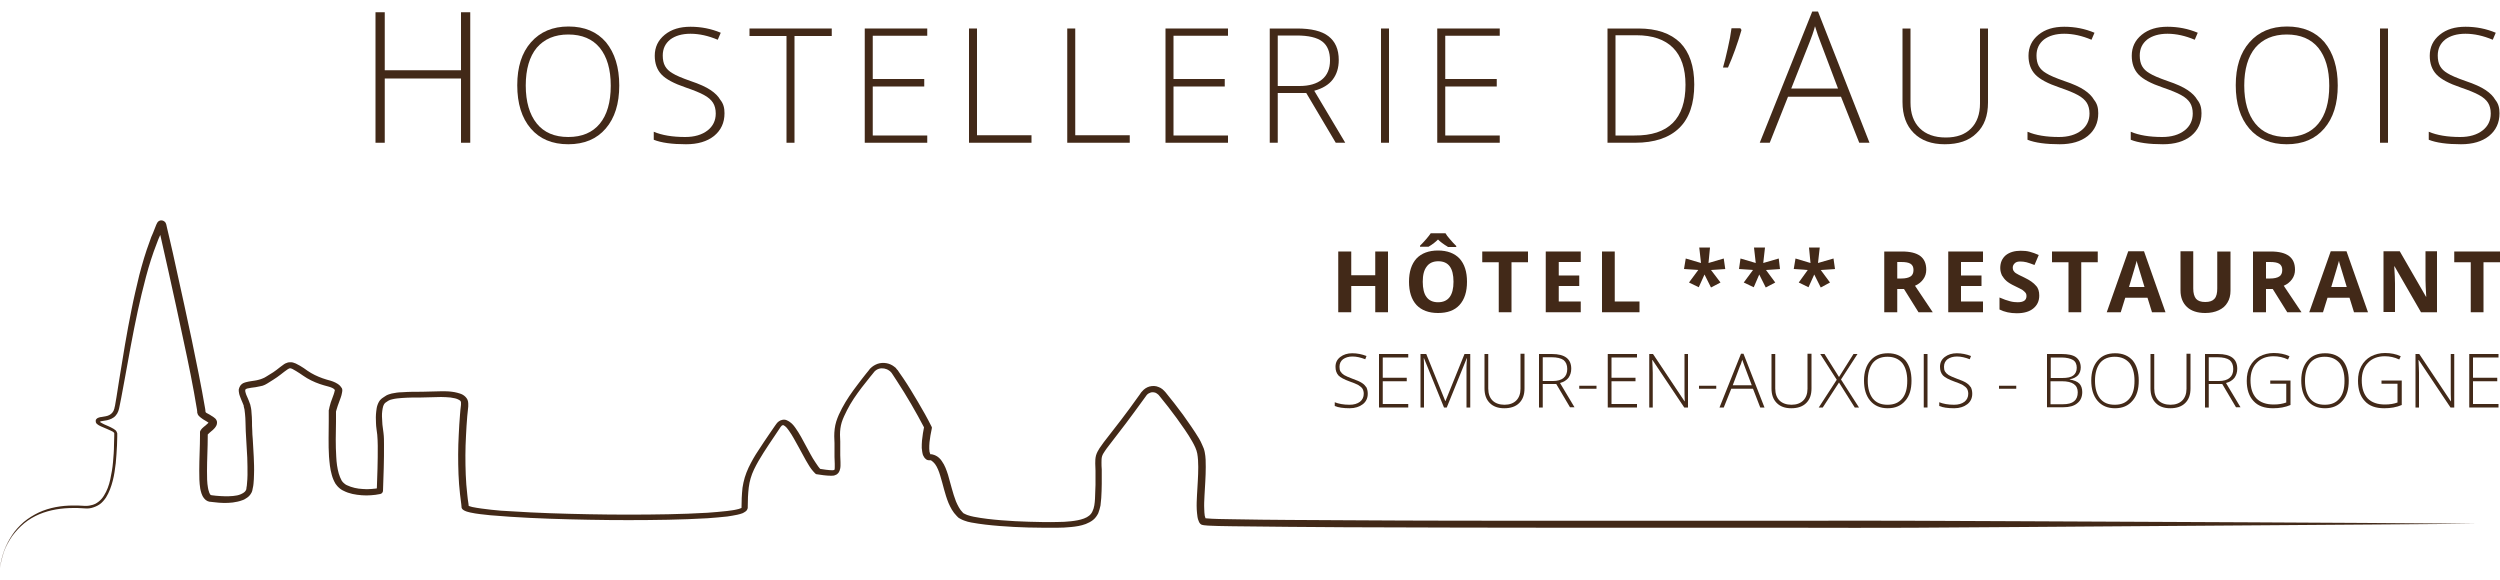 <svg xmlns="http://www.w3.org/2000/svg" viewBox="0 0 1000 232"><style>.a{fill:#422918;}</style><polygon points="188.1 57.1 184.4 57.1 184.4 31.4 153.9 31.4 153.9 57.1 150.2 57.1 150.2 4.9 153.9 4.9 153.9 28.1 184.4 28.1 184.4 4.9 188.1 4.9 " class="a"/><path d="M210.3 34.2c0 6.5 1.5 11.6 4.4 15.2 2.9 3.6 7.1 5.4 12.6 5.4 5.5 0 9.7-1.8 12.6-5.3 2.9-3.5 4.4-8.6 4.4-15.2 0-6.6-1.5-11.6-4.4-15.2 -2.9-3.5-7.1-5.3-12.6-5.3 -5.4 0-9.6 1.8-12.6 5.3C211.8 22.6 210.3 27.7 210.3 34.2M247.7 34.2c0 7.3-1.8 13-5.4 17.2 -3.6 4.2-8.6 6.3-15 6.3 -6.4 0-11.4-2.1-15-6.3 -3.6-4.2-5.4-10-5.4-17.3 0-7.3 1.8-13 5.5-17.2 3.7-4.2 8.7-6.3 15-6.3 6.4 0 11.4 2.1 15 6.3C245.9 21.2 247.7 26.9 247.7 34.2" class="a"/><path d="M289.8 45.3c0 3.8-1.4 6.8-4.2 9.1 -2.8 2.2-6.5 3.3-11.2 3.3 -5.6 0-9.9-0.6-12.9-1.8v-3.2c3.3 1.4 7.5 2.1 12.6 2.1 3.7 0 6.7-0.9 8.9-2.6 2.2-1.7 3.3-4 3.3-6.8 0-1.7-0.4-3.2-1.1-4.3 -0.7-1.1-1.9-2.2-3.6-3.1 -1.6-0.9-4.1-1.9-7.3-3 -4.7-1.6-7.9-3.3-9.7-5.2 -1.8-1.9-2.7-4.4-2.7-7.5 0-3.4 1.3-6.2 4-8.4 2.7-2.2 6.1-3.2 10.3-3.2 4.3 0 8.3 0.8 12.1 2.4l-1.2 2.8c-3.8-1.6-7.4-2.4-10.9-2.4 -3.4 0-6.1 0.8-8.1 2.3 -2 1.6-3 3.7-3 6.4 0 1.7 0.3 3.1 0.9 4.2 0.6 1.1 1.6 2.1 3 2.9 1.4 0.9 3.8 1.9 7.2 3.1 3.6 1.2 6.2 2.4 8 3.6 1.8 1.2 3.1 2.5 3.9 3.9C289.4 41.5 289.8 43.2 289.8 45.3" class="a"/><polygon points="317.8 57.1 314.6 57.1 314.6 14.4 299.8 14.4 299.8 11.4 332.7 11.4 332.7 14.4 317.8 14.4 " class="a"/><polygon points="370.9 57.1 345.9 57.1 345.9 11.4 370.9 11.4 370.9 14.3 349.1 14.3 349.1 31.6 369.7 31.6 369.7 34.6 349.1 34.6 349.1 54.2 370.9 54.2 " class="a"/><polygon points="387.6 57.1 387.6 11.4 390.8 11.4 390.8 54.1 412.6 54.1 412.6 57.1 " class="a"/><polygon points="426.9 57.1 426.9 11.4 430.1 11.4 430.1 54.1 451.9 54.1 451.9 57.1 " class="a"/><polygon points="491.2 57.1 466.2 57.1 466.2 11.4 491.2 11.4 491.2 14.3 469.4 14.3 469.4 31.6 489.9 31.6 489.9 34.6 469.4 34.6 469.4 54.2 491.2 54.2 " class="a"/><path d="M511.1 34.4h8.7c3.9 0 6.9-0.9 9-2.6 2.1-1.7 3.2-4.3 3.2-7.6 0-3.5-1-6-3.1-7.6 -2.1-1.6-5.5-2.4-10.2-2.4h-7.6V34.4zM511.1 37.2v19.9h-3.2V11.4h10.9c5.7 0 9.9 1 12.6 3.1 2.7 2.1 4.1 5.2 4.1 9.5 0 3.1-0.8 5.7-2.4 7.8 -1.6 2.1-4.1 3.6-7.4 4.5l12.4 20.8h-3.8l-11.8-19.9H511.1z" class="a"/><rect x="552.4" y="11.4" width="3.2" height="45.7" class="a"/><polygon points="599.9 57.1 574.9 57.1 574.9 11.4 599.9 11.4 599.9 14.3 578.1 14.3 578.1 31.6 598.7 31.6 598.7 34.6 578.1 34.6 578.1 54.2 599.9 54.2 " class="a"/><path d="M674.2 33.9c0-6.5-1.7-11.5-5-14.8 -3.3-3.3-8.2-5-14.6-5h-8.4v40.1h7.6C667.4 54.3 674.2 47.5 674.2 33.9M677.7 33.8c0 7.7-2 13.5-6 17.4 -4 3.9-9.9 5.9-17.7 5.9H643V11.4h12.4c7.3 0 12.8 1.9 16.7 5.7C675.8 20.9 677.7 26.5 677.7 33.8" class="a"/><path d="M696.2 11.4l0.4 0.6c-1.6 5.5-3.4 10.5-5.4 15h-2c0.6-2 1.2-4.5 1.9-7.6 0.7-3 1.2-5.7 1.5-8.1H696.2z" class="a"/><path d="M716.5 35.4h18.7l-7.1-18.8c-0.6-1.5-1.3-3.5-2.1-6.1 -0.6 2.3-1.4 4.4-2.1 6.2L716.5 35.4zM736.4 38.7h-21.2l-7.3 18.4h-4l21-52.5h2.3l20.6 52.5h-4.1L736.4 38.7z" class="a"/><path d="M795.2 11.4V41c0 5.3-1.5 9.4-4.6 12.3 -3 3-7.3 4.4-12.7 4.4 -5.3 0-9.4-1.5-12.4-4.5 -3-3-4.5-7.1-4.5-12.4V11.4h3.2V41c0 4.4 1.2 7.8 3.7 10.3 2.4 2.4 5.9 3.7 10.4 3.7 4.4 0 7.7-1.2 10.1-3.6 2.4-2.4 3.6-5.8 3.6-10V11.4H795.2z" class="a"/><path d="M839.3 45.3c0 3.8-1.4 6.8-4.2 9.1 -2.8 2.2-6.5 3.3-11.2 3.3 -5.6 0-9.9-0.6-12.9-1.8v-3.2c3.3 1.4 7.5 2.1 12.6 2.1 3.7 0 6.7-0.9 8.9-2.6 2.2-1.7 3.3-4 3.3-6.8 0-1.7-0.4-3.2-1.1-4.3 -0.7-1.1-1.9-2.2-3.6-3.1 -1.6-0.9-4.1-1.9-7.3-3 -4.7-1.6-7.9-3.3-9.7-5.2 -1.8-1.9-2.7-4.4-2.7-7.5 0-3.4 1.3-6.2 4-8.4 2.7-2.2 6.1-3.2 10.3-3.2 4.3 0 8.3 0.8 12.1 2.4l-1.2 2.8c-3.8-1.6-7.4-2.4-10.9-2.4 -3.4 0-6.1 0.8-8.1 2.3 -2 1.6-3 3.7-3 6.4 0 1.7 0.3 3.1 0.9 4.2 0.6 1.1 1.6 2.1 3 2.9 1.4 0.9 3.8 1.9 7.2 3.1 3.6 1.2 6.2 2.4 8 3.6 1.8 1.2 3.1 2.5 3.9 3.9C838.9 41.5 839.3 43.2 839.3 45.3" class="a"/><path d="M880.6 45.3c0 3.8-1.4 6.8-4.2 9.1 -2.8 2.2-6.5 3.3-11.2 3.3 -5.6 0-9.9-0.6-12.9-1.8v-3.2c3.3 1.4 7.5 2.1 12.6 2.1 3.7 0 6.7-0.9 8.9-2.6 2.2-1.7 3.3-4 3.3-6.8 0-1.7-0.4-3.2-1.1-4.3 -0.7-1.1-1.9-2.2-3.6-3.1 -1.6-0.9-4.1-1.9-7.3-3 -4.7-1.6-7.9-3.3-9.7-5.2 -1.8-1.9-2.7-4.4-2.7-7.5 0-3.4 1.3-6.2 4-8.4 2.7-2.2 6.1-3.2 10.3-3.2 4.3 0 8.3 0.8 12.1 2.4l-1.2 2.8c-3.8-1.6-7.4-2.4-10.9-2.4 -3.4 0-6.1 0.8-8.1 2.3 -2 1.6-3 3.7-3 6.4 0 1.7 0.3 3.1 0.9 4.2 0.6 1.1 1.6 2.1 3 2.9 1.4 0.9 3.8 1.9 7.2 3.1 3.6 1.2 6.2 2.4 8 3.6s3.1 2.5 3.9 3.9C880.2 41.5 880.6 43.2 880.6 45.3" class="a"/><path d="M897.7 34.2c0 6.5 1.5 11.6 4.4 15.2 2.9 3.6 7.1 5.4 12.6 5.4 5.5 0 9.7-1.8 12.6-5.3 2.9-3.5 4.4-8.6 4.4-15.2 0-6.6-1.5-11.6-4.4-15.2 -2.9-3.5-7.1-5.3-12.6-5.3 -5.4 0-9.6 1.8-12.6 5.3C899.2 22.6 897.7 27.7 897.7 34.2M935.1 34.2c0 7.3-1.8 13-5.4 17.2 -3.6 4.2-8.6 6.3-15 6.3 -6.4 0-11.4-2.1-15-6.3 -3.6-4.2-5.4-10-5.4-17.3 0-7.3 1.8-13 5.5-17.2 3.7-4.2 8.7-6.3 15-6.3 6.4 0 11.4 2.1 15 6.3C933.3 21.2 935.1 26.9 935.1 34.2" class="a"/><rect x="952" y="11.4" width="3.2" height="45.7" class="a"/><path d="M999.8 45.3c0 3.8-1.4 6.8-4.2 9.1 -2.8 2.2-6.5 3.3-11.2 3.3 -5.6 0-9.9-0.6-12.9-1.8v-3.2c3.3 1.4 7.5 2.1 12.6 2.1 3.7 0 6.7-0.9 8.9-2.6 2.2-1.7 3.3-4 3.3-6.8 0-1.7-0.4-3.2-1.1-4.3 -0.7-1.1-1.9-2.2-3.6-3.1 -1.6-0.9-4.1-1.9-7.3-3 -4.7-1.6-7.9-3.3-9.7-5.2 -1.8-1.9-2.7-4.4-2.7-7.5 0-3.4 1.3-6.2 4-8.4 2.7-2.2 6.1-3.2 10.3-3.2 4.3 0 8.3 0.8 12.1 2.4l-1.2 2.8c-3.8-1.6-7.4-2.4-10.9-2.4 -3.4 0-6.1 0.8-8.1 2.3 -2 1.6-3 3.7-3 6.4 0 1.7 0.3 3.1 0.9 4.2 0.6 1.1 1.6 2.1 3 2.9 1.4 0.9 3.8 1.9 7.2 3.1 3.6 1.2 6.2 2.4 8 3.6 1.8 1.2 3.1 2.5 3.9 3.9C999.4 41.5 999.8 43.2 999.8 45.3" class="a"/><polygon points="555.2 124.9 550.1 124.9 550.1 114.4 540.5 114.4 540.5 124.9 535.3 124.9 535.3 100.6 540.5 100.6 540.5 110.1 550.1 110.1 550.1 100.6 555.2 100.6 " class="a"/><path d="M569.1 112.7c0 2.7 0.5 4.8 1.5 6.1 1 1.4 2.6 2.1 4.6 2.1 4.1 0 6.2-2.7 6.2-8.2 0-5.5-2-8.2-6.1-8.2 -2 0-3.6 0.7-4.6 2.1C569.6 108 569.1 110 569.1 112.7M579.1 98.7c-1.7-1-3-2-3.9-2.9 -0.9 0.9-2.1 1.9-3.8 2.9H568v-0.4c2.1-2.1 3.5-3.8 4.3-5h5.9c0.3 0.6 0.9 1.4 1.8 2.4 0.8 1 1.7 1.9 2.5 2.7v0.4H579.1zM586.8 112.7c0 4-1 7.1-3 9.3 -2 2.2-4.9 3.2-8.6 3.2 -3.7 0-6.6-1.1-8.6-3.2 -2-2.2-3-5.3-3-9.3 0-4 1-7.1 3-9.3 2-2.1 4.9-3.2 8.6-3.2 3.7 0 6.6 1.1 8.6 3.2C585.8 105.6 586.8 108.7 586.8 112.7" class="a"/><polygon points="604.6 124.9 599.5 124.9 599.5 104.9 592.9 104.9 592.9 100.6 611.2 100.6 611.2 104.9 604.6 104.9 " class="a"/><polygon points="632.3 124.9 618.3 124.9 618.3 100.6 632.3 100.6 632.3 104.8 623.5 104.8 623.5 110.2 631.7 110.2 631.7 114.4 623.5 114.4 623.5 120.6 632.3 120.6 " class="a"/><polygon points="640.8 124.9 640.8 100.6 645.9 100.6 645.9 120.6 655.8 120.6 655.8 124.9 " class="a"/><polygon points="684 99 683.4 105.2 689.5 103.4 690.1 107.6 684.4 108 688.2 113 684.4 115 681.8 109.8 679.5 114.9 675.6 113 679.3 108 673.6 107.6 674.3 103.4 680.4 105.2 679.7 99 " class="a"/><polygon points="706 99 705.3 105.2 711.5 103.4 712 107.6 706.4 108 710.1 113 706.3 115 703.7 109.8 701.5 114.9 697.5 113 701.2 108 695.6 107.6 696.2 103.4 702.3 105.2 701.6 99 " class="a"/><polygon points="727.9 99 727.2 105.2 733.4 103.4 734 107.6 728.3 108 732 113 728.3 115 725.7 109.8 723.4 114.9 719.5 113 723.1 108 717.5 107.6 718.2 103.4 724.2 105.2 723.6 99 " class="a"/><path d="M758.9 111.4h1.7c1.6 0 2.8-0.3 3.6-0.8 0.8-0.5 1.2-1.4 1.2-2.6 0-1.2-0.4-2-1.2-2.5 -0.8-0.5-2-0.7-3.7-0.7h-1.6V111.4zM758.9 115.6v9.3h-5.2v-24.3h7.1c3.3 0 5.7 0.6 7.3 1.8 1.6 1.2 2.4 3 2.4 5.5 0 1.4-0.4 2.7-1.2 3.8 -0.8 1.1-1.9 2-3.3 2.6 3.7 5.5 6 9 7.1 10.6h-5.7l-5.8-9.3H758.9z" class="a"/><polygon points="793.2 124.9 779.3 124.9 779.3 100.6 793.2 100.6 793.2 104.8 784.4 104.8 784.4 110.2 792.6 110.2 792.6 114.4 784.4 114.4 784.4 120.6 793.2 120.6 " class="a"/><path d="M815.7 118.2c0 2.2-0.8 3.9-2.4 5.2 -1.6 1.3-3.8 1.9-6.6 1.9 -2.6 0-4.9-0.5-6.9-1.5V119c1.6 0.7 3 1.2 4.2 1.5 1.1 0.3 2.2 0.4 3.1 0.4 1.1 0 2-0.2 2.6-0.6 0.6-0.4 0.9-1.1 0.9-1.9 0-0.5-0.1-0.9-0.4-1.3 -0.3-0.4-0.7-0.7-1.2-1.1 -0.5-0.3-1.6-0.9-3.1-1.6 -1.5-0.7-2.6-1.4-3.3-2 -0.7-0.6-1.3-1.4-1.8-2.2 -0.4-0.9-0.7-1.8-0.7-3 0-2.1 0.7-3.8 2.2-5.1 1.5-1.2 3.5-1.8 6-1.8 1.3 0 2.5 0.1 3.6 0.4 1.1 0.3 2.3 0.7 3.6 1.3l-1.7 4c-1.3-0.5-2.4-0.9-3.2-1.1 -0.8-0.2-1.7-0.3-2.5-0.3 -1 0-1.7 0.2-2.2 0.7 -0.5 0.5-0.8 1-0.8 1.8 0 0.5 0.1 0.8 0.3 1.2 0.2 0.3 0.5 0.7 1 1 0.5 0.3 1.5 0.9 3.3 1.7 2.3 1.1 3.8 2.2 4.7 3.3C815.3 115.2 815.7 116.6 815.7 118.2" class="a"/><polygon points="832.5 124.9 827.4 124.9 827.4 104.9 820.8 104.9 820.8 100.6 839.1 100.6 839.1 104.9 832.5 104.9 " class="a"/><path d="M857.8 114.8c-1.6-5.2-2.5-8.2-2.7-8.9 -0.2-0.7-0.4-1.2-0.4-1.6 -0.4 1.4-1.4 4.9-3.1 10.5H857.8zM860.8 124.9l-1.8-5.8h-8.9l-1.8 5.8h-5.6l8.6-24.4h6.3l8.6 24.4H860.8z" class="a"/><path d="M892.2 100.6v15.7c0 1.8-0.4 3.4-1.2 4.7 -0.8 1.4-2 2.4-3.5 3.1 -1.5 0.7-3.3 1.1-5.4 1.1 -3.1 0-5.6-0.8-7.3-2.4 -1.7-1.6-2.6-3.8-2.6-6.6v-15.7h5.1v14.9c0 1.9 0.4 3.2 1.1 4.1 0.8 0.9 2 1.3 3.7 1.3 1.7 0 2.9-0.4 3.7-1.3 0.8-0.9 1.1-2.3 1.1-4.1v-14.8H892.2z" class="a"/><path d="M906.4 111.4h1.7c1.6 0 2.8-0.3 3.6-0.8 0.8-0.5 1.2-1.4 1.2-2.6 0-1.2-0.4-2-1.2-2.5 -0.8-0.5-2-0.7-3.7-0.7h-1.6V111.4zM906.4 115.6v9.3h-5.2v-24.3h7.1c3.3 0 5.7 0.6 7.3 1.8 1.6 1.2 2.4 3 2.4 5.5 0 1.4-0.4 2.7-1.2 3.8 -0.8 1.1-1.9 2-3.3 2.6 3.7 5.5 6 9 7.1 10.6h-5.7l-5.8-9.3H906.4z" class="a"/><path d="M938.7 114.8c-1.6-5.2-2.5-8.2-2.7-8.9 -0.2-0.7-0.4-1.2-0.4-1.6 -0.4 1.4-1.4 4.9-3.1 10.5H938.7zM941.6 124.9l-1.8-5.8H931l-1.8 5.8h-5.5l8.6-24.4h6.3l8.6 24.4H941.6z" class="a"/><path d="M974.9 124.9h-6.5l-10.6-18.4h-0.1c0.2 3.2 0.3 5.6 0.3 6.9v11.4h-4.6v-24.3h6.5l10.5 18.2h0.1c-0.2-3.2-0.3-5.4-0.3-6.7v-11.5h4.6V124.9z" class="a"/><polygon points="993.4 124.9 988.3 124.9 988.3 104.9 981.7 104.9 981.7 100.6 1000 100.6 1000 104.9 993.4 104.9 " class="a"/><path d="M547.1 157.5c0 1.8-0.7 3.2-2 4.2 -1.3 1-3.1 1.6-5.2 1.6 -2.6 0-4.6-0.3-6-0.9v-1.5c1.5 0.6 3.5 1 5.9 1 1.8 0 3.1-0.4 4.2-1.2 1-0.8 1.5-1.9 1.5-3.2 0-0.8-0.2-1.5-0.5-2 -0.3-0.5-0.9-1-1.7-1.5 -0.8-0.4-1.9-0.9-3.4-1.4 -2.2-0.8-3.7-1.6-4.5-2.4 -0.8-0.9-1.2-2-1.2-3.5 0-1.6 0.6-2.9 1.9-3.9 1.3-1 2.9-1.5 4.8-1.5 2 0 3.9 0.4 5.7 1.1l-0.5 1.3c-1.8-0.7-3.5-1.1-5.1-1.1 -1.6 0-2.8 0.4-3.8 1.1 -0.9 0.7-1.4 1.7-1.4 3 0 0.8 0.1 1.4 0.4 1.9 0.3 0.5 0.8 1 1.4 1.4 0.7 0.4 1.8 0.9 3.4 1.5 1.7 0.6 2.9 1.1 3.8 1.7 0.8 0.5 1.4 1.2 1.8 1.8C546.9 155.7 547.1 156.5 547.1 157.5" class="a"/><polygon points="563.3 163 551.6 163 551.6 141.6 563.3 141.6 563.3 143 553.1 143 553.1 151.1 562.7 151.1 562.7 152.5 553.1 152.5 553.1 161.6 563.3 161.6 " class="a"/><path d="M577.6 163l-8-19.7h-0.1c0.1 1.2 0.1 2.4 0.1 3.7v16h-1.4v-21.4h2.3l7.6 18.8h0.1l7.6-18.8h2.3V163h-1.5v-16.2c0-1.1 0.1-2.3 0.2-3.5h-0.1l-8 19.7H577.6z" class="a"/><path d="M609.8 141.6v13.8c0 2.5-0.7 4.4-2.1 5.8 -1.4 1.4-3.4 2.1-6 2.1 -2.5 0-4.4-0.7-5.8-2.1 -1.4-1.4-2.1-3.3-2.1-5.8v-13.8h1.5v13.8c0 2.1 0.6 3.7 1.7 4.8 1.1 1.1 2.8 1.7 4.8 1.7 2 0 3.6-0.6 4.7-1.7 1.1-1.1 1.7-2.7 1.7-4.7v-14H609.8z" class="a"/><path d="M617.1 152.4h4.1c1.8 0 3.2-0.4 4.2-1.2 1-0.8 1.5-2 1.5-3.6 0-1.6-0.5-2.8-1.5-3.6 -1-0.7-2.6-1.1-4.8-1.1h-3.5V152.4zM617.1 153.7v9.3h-1.5v-21.4h5.1c2.7 0 4.6 0.5 5.9 1.5 1.3 1 1.9 2.5 1.9 4.4 0 1.4-0.4 2.6-1.1 3.6 -0.8 1-1.9 1.7-3.4 2.1l5.8 9.7h-1.8l-5.5-9.3H617.1z" class="a"/><rect x="631.7" y="154.3" width="6.9" height="1.2" class="a"/><polygon points="654.8 163 643.1 163 643.1 141.6 654.8 141.6 654.8 143 644.6 143 644.6 151.1 654.2 151.1 654.2 152.5 644.6 152.5 644.6 161.6 654.8 161.6 " class="a"/><path d="M675.2 163h-1.5L661 144h-0.1c0.1 2.3 0.2 4 0.2 5.1V163h-1.4v-21.4h1.5l12.6 18.9h0.1c-0.1-1.8-0.1-3.4-0.1-5v-13.9h1.4V163z" class="a"/><rect x="679.6" y="154.3" width="6.9" height="1.2" class="a"/><path d="M693.1 154.1h7.6l-2.9-7.7c-0.2-0.6-0.5-1.4-0.9-2.5 -0.3 0.9-0.5 1.8-0.9 2.5L693.1 154.1zM701.2 155.5h-8.7l-3 7.5h-1.7l8.6-21.5h1l8.4 21.5h-1.7L701.2 155.5z" class="a"/><path d="M724.6 141.6v13.8c0 2.5-0.7 4.4-2.1 5.8 -1.4 1.4-3.4 2.1-6 2.1 -2.5 0-4.4-0.7-5.8-2.1 -1.4-1.4-2.1-3.3-2.1-5.8v-13.8h1.5v13.8c0 2.1 0.6 3.7 1.7 4.8 1.1 1.1 2.8 1.7 4.8 1.7 2 0 3.6-0.6 4.7-1.7 1.1-1.1 1.7-2.7 1.7-4.7v-14H724.6z" class="a"/><polygon points="743.6 163 741.9 163 735.6 153 729.1 163 727.5 163 734.7 151.9 728.1 141.6 729.8 141.6 735.6 150.8 741.4 141.6 743 141.6 736.4 151.8 " class="a"/><path d="M747.1 152.3c0 3.1 0.7 5.4 2 7.1 1.4 1.7 3.3 2.5 5.9 2.5 2.6 0 4.5-0.8 5.9-2.5 1.4-1.7 2-4 2-7.1 0-3.1-0.7-5.4-2-7.1 -1.4-1.6-3.3-2.5-5.9-2.5 -2.5 0-4.5 0.8-5.9 2.5C747.8 146.9 747.1 149.2 747.1 152.3M764.6 152.3c0 3.4-0.8 6.1-2.5 8 -1.7 2-4 3-7 3 -3 0-5.3-1-7-3 -1.7-2-2.5-4.7-2.5-8.1 0-3.4 0.9-6.1 2.6-8 1.7-2 4-2.9 7-2.9 3 0 5.3 1 7 2.9C763.8 146.2 764.6 148.9 764.6 152.3" class="a"/><rect x="769.5" y="141.6" width="1.5" height="21.4" class="a"/><path d="M788.9 157.5c0 1.8-0.7 3.2-2 4.2 -1.3 1-3.1 1.6-5.2 1.6 -2.6 0-4.6-0.3-6-0.9v-1.5c1.5 0.6 3.5 1 5.9 1 1.8 0 3.1-0.4 4.2-1.2 1-0.8 1.5-1.9 1.5-3.2 0-0.8-0.2-1.5-0.5-2 -0.3-0.5-0.9-1-1.7-1.5 -0.8-0.4-1.9-0.9-3.4-1.4 -2.2-0.8-3.7-1.6-4.5-2.4 -0.8-0.9-1.2-2-1.2-3.5 0-1.6 0.6-2.9 1.9-3.9 1.3-1 2.9-1.5 4.8-1.5 2 0 3.9 0.4 5.7 1.1l-0.5 1.3c-1.8-0.7-3.5-1.1-5.1-1.1 -1.6 0-2.8 0.4-3.8 1.1 -0.9 0.7-1.4 1.7-1.4 3 0 0.8 0.1 1.4 0.4 1.9 0.3 0.5 0.8 1 1.4 1.4 0.7 0.4 1.8 0.9 3.4 1.5 1.7 0.6 2.9 1.1 3.8 1.7 0.8 0.5 1.4 1.2 1.8 1.8C788.7 155.7 788.9 156.5 788.9 157.5" class="a"/><rect x="799.6" y="154.3" width="6.9" height="1.2" class="a"/><path d="M820.2 152.5v9.2h5c4 0 5.9-1.6 5.9-4.8 0-2.9-2.1-4.4-6.3-4.4H820.2zM820.2 151.2h4.7c2 0 3.5-0.3 4.4-1 0.9-0.7 1.4-1.7 1.4-3.1 0-1.4-0.5-2.5-1.5-3.1 -1-0.6-2.6-1-4.6-1h-4.3V151.2zM818.7 141.6h5.9c2.6 0 4.6 0.4 5.8 1.3 1.2 0.9 1.9 2.3 1.9 4.1 0 1.2-0.4 2.3-1.1 3.1 -0.8 0.8-1.9 1.4-3.3 1.6v0.1c1.7 0.3 3 0.8 3.8 1.6 0.8 0.8 1.2 2 1.2 3.4 0 2-0.7 3.5-2 4.5 -1.3 1.1-3.2 1.6-5.6 1.6h-6.5V141.6z" class="a"/><path d="M838 152.3c0 3.1 0.7 5.4 2 7.1 1.4 1.7 3.3 2.5 5.9 2.5 2.6 0 4.5-0.8 5.9-2.5 1.4-1.7 2-4 2-7.1 0-3.1-0.7-5.4-2-7.1 -1.4-1.6-3.3-2.5-5.9-2.5 -2.5 0-4.5 0.8-5.9 2.5C838.7 146.9 838 149.2 838 152.3M855.5 152.3c0 3.4-0.8 6.1-2.5 8 -1.7 2-4 3-7 3 -3 0-5.3-1-7-3 -1.7-2-2.5-4.7-2.5-8.1 0-3.4 0.9-6.1 2.6-8 1.7-2 4-2.9 7-2.9 3 0 5.3 1 7 2.9C854.7 146.2 855.5 148.9 855.5 152.3" class="a"/><path d="M876.2 141.6v13.8c0 2.5-0.7 4.4-2.1 5.8 -1.4 1.4-3.4 2.1-6 2.1 -2.5 0-4.4-0.7-5.8-2.1 -1.4-1.4-2.1-3.3-2.1-5.8v-13.8h1.5v13.8c0 2.1 0.6 3.7 1.7 4.8 1.1 1.1 2.8 1.7 4.8 1.7 2 0 3.6-0.6 4.7-1.7 1.1-1.1 1.7-2.7 1.7-4.7v-14H876.2z" class="a"/><path d="M883.5 152.4h4.1c1.8 0 3.2-0.4 4.2-1.2 1-0.8 1.5-2 1.5-3.6 0-1.6-0.5-2.8-1.5-3.6 -1-0.7-2.6-1.1-4.8-1.1h-3.5V152.4zM883.5 153.7v9.3H882v-21.4h5.1c2.7 0 4.6 0.5 5.9 1.5 1.3 1 1.9 2.5 1.9 4.4 0 1.4-0.4 2.6-1.1 3.6 -0.8 1-1.9 1.7-3.4 2.1l5.8 9.7h-1.8l-5.5-9.3H883.5z" class="a"/><path d="M908.3 152.2h7.9v9.8c-2.1 0.9-4.4 1.3-7 1.3 -3.4 0-6-0.9-7.8-2.9 -1.8-1.9-2.7-4.6-2.7-8.1 0-2.2 0.4-4.1 1.3-5.8 0.9-1.7 2.2-3 3.8-3.9 1.7-0.9 3.6-1.4 5.7-1.4 2.3 0 4.4 0.4 6.3 1.3l-0.6 1.3c-1.9-0.9-3.8-1.3-5.8-1.3 -2.8 0-5.1 0.9-6.7 2.6 -1.7 1.7-2.5 4.1-2.5 7 0 3.2 0.8 5.6 2.4 7.3 1.6 1.6 3.9 2.4 6.9 2.4 2 0 3.6-0.3 5-0.8v-7.5h-6.4V152.2z" class="a"/><path d="M922 152.3c0 3.1 0.7 5.4 2 7.1 1.4 1.7 3.3 2.5 5.9 2.5 2.6 0 4.5-0.8 5.9-2.5 1.4-1.7 2-4 2-7.1 0-3.1-0.7-5.4-2-7.1 -1.4-1.6-3.3-2.5-5.9-2.5 -2.5 0-4.5 0.8-5.9 2.5C922.7 146.9 922 149.2 922 152.3M939.5 152.3c0 3.4-0.8 6.1-2.5 8 -1.7 2-4 3-7 3 -3 0-5.3-1-7-3 -1.7-2-2.5-4.7-2.5-8.1 0-3.4 0.9-6.1 2.6-8 1.7-2 4-2.9 7-2.9 3 0 5.3 1 7 2.9C938.7 146.2 939.5 148.9 939.5 152.3" class="a"/><path d="M952.8 152.2h7.9v9.8c-2.1 0.9-4.4 1.3-7 1.3 -3.4 0-6-0.9-7.8-2.9 -1.8-1.9-2.7-4.6-2.7-8.1 0-2.2 0.4-4.1 1.3-5.8 0.9-1.7 2.2-3 3.8-3.9 1.7-0.9 3.6-1.4 5.7-1.4 2.3 0 4.4 0.4 6.3 1.3l-0.6 1.3c-1.9-0.9-3.8-1.3-5.8-1.3 -2.8 0-5.1 0.9-6.7 2.6 -1.7 1.7-2.5 4.1-2.5 7 0 3.2 0.8 5.6 2.4 7.3 1.6 1.6 3.9 2.4 6.9 2.4 2 0 3.6-0.3 5-0.8v-7.5h-6.4V152.2z" class="a"/><path d="M981.7 163h-1.5l-12.7-19h-0.1c0.1 2.3 0.2 4 0.2 5.1V163h-1.4v-21.4h1.5l12.6 18.9h0.1c-0.1-1.8-0.1-3.4-0.1-5v-13.9h1.4V163z" class="a"/><polygon points="999.4 163 987.7 163 987.7 141.6 999.4 141.6 999.4 143 989.2 143 989.2 151.1 998.9 151.1 998.9 152.5 989.2 152.5 989.2 161.6 999.4 161.6 " class="a"/><path d="M0 227.3c0.2-2.3 0.8-4.6 1.6-6.9 0.8-2.2 1.9-4.3 3.2-6.3 1.3-2 2.9-3.7 4.7-5.3 1.8-1.5 3.9-2.8 6-3.8 4.3-2 9.1-2.8 13.9-2.8 1.2 0 2.4 0 3.6 0.1 1.2 0.1 2.3 0.1 3.4-0.2 1.1-0.2 2.1-0.7 3-1.4 0.9-0.7 1.6-1.5 2.2-2.5 1.2-1.9 2-4.1 2.5-6.4 0.5-2.3 0.9-4.6 1.1-6.9 0.2-2.3 0.4-4.7 0.4-7 0-1.2 0.1-2.3 0.1-3.5l0-0.9 0-0.2 0-0.1c0 0 0 0 0 0 0 0 0 0-0.1-0.1 -0.2-0.3-0.7-0.6-1.2-0.8 -1-0.5-2.1-0.9-3.2-1.4 -0.6-0.2-1.1-0.5-1.7-0.8 -0.3-0.2-0.6-0.4-0.9-0.7 -0.1-0.2-0.3-0.4-0.3-0.8 0-0.2 0-0.4 0-0.5 0-0.1 0.1-0.3 0.2-0.4 0.4-0.5 0.8-0.6 1.1-0.7 0.3-0.1 0.7-0.2 1-0.2 0.6-0.1 1.2-0.2 1.7-0.3 1.1-0.2 2-0.7 2.6-1.4 0.3-0.4 0.6-0.8 0.7-1.3 0.1-0.2 0.2-0.5 0.2-0.7 0-0.1 0.1-0.3 0.1-0.4l0.1-0.4 0.6-3.5 1.1-7c1.5-9.3 3-18.6 4.9-27.9 0.9-4.6 2-9.2 3.1-13.8 1.2-4.6 2.5-9.1 4.2-13.6l0.6-1.7 0.7-1.6 1.3-3.3 0.2-0.4 0.1-0.2c0.1-0.2 0.2-0.4 0.4-0.6 0.8-0.8 2-0.7 2.8 0.1 0.2 0.2 0.3 0.4 0.4 0.7 0 0.1 0.1 0.2 0.1 0.2l0 0.1 0.1 0.4 0.2 0.9 0.8 3.4c1.1 4.6 2.1 9.2 3.1 13.8 2 9.2 4.1 18.4 6 27.6 1.9 9.2 3.8 18.4 5.4 27.8l0.1 0.9 0 0.2c0 0.1 0 0 0 0 0 0 0 0 0 0 0 0 0 0 0 0 0.1 0.2 0.5 0.5 1 0.7 0.5 0.3 1 0.5 1.5 0.9 0.3 0.2 0.6 0.3 0.9 0.6 0.3 0.2 0.7 0.5 1 1.1 0 0.1 0.1 0.2 0.1 0.3 0 0.1 0.1 0.2 0.1 0.3 0 0.2 0 0.3 0 0.5 0 0.3-0.1 0.6-0.2 0.9 -0.2 0.5-0.5 0.8-0.7 1.1 -0.5 0.6-1 1-1.5 1.4 -0.5 0.4-0.9 0.8-1.2 1.1 -0.1 0.1-0.1 0.1-0.1 0.1 0 0 0 0 0-0.1 0-0.1 0-0.1 0-0.2 0-0.1 0-0.2 0-0.1l0 0.9c0 4.8-0.3 9.5-0.3 14.1 0 2.3 0 4.7 0.4 6.8 0.1 0.5 0.2 1 0.4 1.5 0.1 0.5 0.4 0.9 0.5 1.1 0.1 0.1 0.2 0.2 0.2 0.2 0.1 0 0.1 0 0.4 0.1 0.6 0.1 1.1 0.1 1.7 0.2 2.3 0.2 4.6 0.3 6.8 0.1 1.1-0.1 2.2-0.3 3.1-0.7 0.9-0.4 1.7-0.9 2-1.5 0.2-0.3 0.3-0.6 0.3-1.2 0.1-0.5 0.2-1.1 0.2-1.6 0.1-1.1 0.2-2.3 0.2-3.4 0-2.3 0-4.6-0.1-7 -0.1-2.3-0.3-4.7-0.4-7 -0.1-1.2-0.1-2.4-0.2-3.6 -0.1-1.2 0-2.4-0.1-3.5 0-1.1-0.1-2.3-0.2-3.4 -0.1-0.6-0.1-1.1-0.2-1.7l-0.2-0.8 -0.1-0.4 0-0.2 0-0.1c-0.1-0.4-0.4-0.9-0.6-1.5 -0.2-0.5-0.5-1.1-0.7-1.7 -0.2-0.6-0.5-1.2-0.6-2 -0.1-0.4-0.1-0.8-0.1-1.3 0.1-0.5 0.3-1 0.6-1.5 0.3-0.4 0.7-0.8 1.1-1 0.4-0.2 0.8-0.3 1.1-0.4 0.7-0.2 1.3-0.3 1.9-0.4 1.2-0.2 2.3-0.3 3.3-0.6 0.5-0.1 1-0.3 1.5-0.5 0.2-0.1 0.5-0.2 0.7-0.3l0.7-0.4c1-0.6 2-1.2 2.9-1.8 0.9-0.6 1.8-1.3 2.8-2.1 0.5-0.4 0.9-0.7 1.5-1.1 0.3-0.2 0.6-0.4 1-0.5 0.4-0.2 0.8-0.3 1.3-0.3 0.9-0.1 1.7 0.2 2.4 0.5 0.6 0.3 1.2 0.6 1.7 0.9 1.1 0.6 2 1.3 3 2 1.9 1.3 3.8 2.2 6 3 1.1 0.4 2.2 0.7 3.3 1 0.6 0.2 1.2 0.4 1.8 0.7 0.6 0.3 1.3 0.7 1.9 1.3 0.1 0.2 0.3 0.3 0.4 0.5 0.1 0.1 0.1 0.2 0.2 0.3l0.1 0.1c0 0.1 0 0 0.1 0.2 0.2 0.6 0.1 0.8 0.1 1.1 0 0.2-0.1 0.4-0.1 0.6 -0.1 0.7-0.3 1.3-0.5 1.9l-1.2 3.3c-0.2 0.5-0.3 1.1-0.5 1.6 -0.1 0.3-0.1 0.5-0.2 0.7 0 0.1 0 0.2 0 0.3 0 0.1 0 0.1 0 0.3l0 3.5c-0.1 4.7-0.2 9.4 0.1 14 0.1 2.3 0.4 4.6 1 6.7 0.3 1 0.7 2 1.2 2.9 0.3 0.4 0.6 0.8 0.9 1 0.2 0.1 0.3 0.3 0.5 0.4 0.1 0.1 0.2 0.1 0.3 0.2l0.4 0.2c1.9 0.9 4.1 1.4 6.3 1.5 1.1 0.1 2.2 0.1 3.4 0 1.1-0.1 2.3-0.2 3.3-0.4l-1.1 1.3c0.1-3 0.2-6.1 0.3-9.1 0.1-3 0.1-6.1 0.1-9.1 0-1.5-0.1-3-0.2-4.4 -0.1-0.7-0.2-1.5-0.3-2.3 -0.1-0.8-0.2-1.6-0.2-2.3 -0.1-1.6-0.1-3.2 0.1-4.8 0.1-0.8 0.2-1.7 0.5-2.5 0.3-0.8 0.7-1.8 1.6-2.5 0 0 0.1 0 0.1-0.1l0 0c0.5-0.3 1.1-0.8 1.8-1.2 0.7-0.4 1.5-0.6 2.2-0.8 1.4-0.3 2.8-0.5 4.1-0.5 2.7-0.2 5.3-0.2 8-0.2 2.6 0 5.2-0.2 7.9-0.2 1.3 0 2.7 0 4.1 0.2 0.7 0.1 1.4 0.2 2.1 0.4 0.7 0.2 1.5 0.4 2.2 0.8 0.7 0.4 1.5 1.1 1.9 2 0.2 0.5 0.3 1 0.3 1.5 0 0.2 0 0.5 0 0.7l0 0.5c-0.1 1.3-0.3 2.6-0.4 3.9 -0.2 2.6-0.4 5.2-0.5 7.8 -0.3 5.2-0.3 10.4-0.1 15.6 0.1 2.6 0.3 5.2 0.6 7.8 0.1 1.3 0.3 2.6 0.5 3.9l0.1 1 0 0.1 0 0.1c0 0 0 0.1 0 0 -0.1-0.3-0.2-0.4-0.2-0.5 -0.1-0.1 0 0 0 0 0.4 0.2 1 0.3 1.6 0.5 2.4 0.5 5.1 0.8 7.6 1.1 2.6 0.3 5.2 0.5 7.8 0.6 10.5 0.7 21 1 31.5 1.2 10.5 0.2 21 0.2 31.5 0 5.2-0.1 10.5-0.3 15.7-0.6 2.6-0.2 5.2-0.4 7.8-0.7 1.3-0.2 2.6-0.3 3.8-0.6 0.6-0.1 1.2-0.3 1.7-0.5 0.2-0.1 0.5-0.2 0.5-0.2 0 0-0.1 0-0.2 0.3 0 0.1 0 0.2 0 0.2 0 0 0-0.1 0-0.1l0-0.3c0-2.7 0.1-5.3 0.4-8.1 0.2-1.4 0.5-2.7 0.9-4.1 0.4-1.3 0.9-2.6 1.5-3.9 1.2-2.5 2.5-4.8 4-7 1.4-2.2 2.9-4.4 4.4-6.6l2.2-3.2c0.4-0.5 0.8-1.3 1.6-1.8 0.4-0.3 0.9-0.5 1.5-0.6 0.6-0.1 1.2 0 1.6 0.2 0.9 0.4 1.6 0.9 2.1 1.4 0.5 0.5 1 1.1 1.4 1.7 0.8 1.1 1.5 2.3 2.2 3.5 1.3 2.3 2.5 4.7 3.8 7 0.6 1.1 1.3 2.3 2 3.3 0.7 1.1 1.4 2.1 2.2 2.9l-0.7-0.4c0.9 0.1 1.8 0.3 2.7 0.4 0.9 0.1 1.8 0.2 2.5 0.2 0.4 0 0.7-0.1 0.7-0.1 0 0 0 0 0.1 0 0 0 0.1-0.1 0.1-0.2 0.1-0.2 0.1-0.6 0.1-1 0-0.4 0-0.8 0-1.3l-0.1-2.7 0-1.4 0-1.4 0-0.7 0-0.7c0-0.4 0-0.9 0-1.3 0-0.9-0.1-1.8-0.1-2.8 0-1.9 0.2-4 0.8-5.9 0.6-1.9 1.4-3.6 2.3-5.3 1.8-3.4 3.9-6.4 6.2-9.4 1.1-1.5 2.3-3 3.4-4.4l0.9-1.1 0.4-0.5c0.1-0.1 0.1-0.2 0.2-0.3 0.1-0.1 0.2-0.2 0.3-0.3 0.8-0.8 1.8-1.4 2.9-1.8 2.2-0.7 4.7-0.3 6.5 1.1 0.5 0.3 0.9 0.7 1.2 1.2l0.3 0.3 0.2 0.3 0.4 0.6c0.5 0.8 1.1 1.5 1.6 2.3 2.1 3.1 4 6.3 5.9 9.5 1.9 3.2 3.7 6.4 5.4 9.8 0.2 0.3 0.2 0.6 0.1 0.9l0 0c-0.4 1.8-0.7 3.6-0.9 5.4 -0.1 0.9-0.1 1.8-0.1 2.6 0 0.4 0.1 0.8 0.1 1.2 0.1 0.4 0.2 0.7 0.3 0.9 0 0.1 0.1 0.1 0.1 0.1 0 0-0.1 0 0 0l0.4 0 0.5 0.1c0.3 0.1 0.6 0.2 0.9 0.3 1.2 0.5 2.1 1.4 2.7 2.3 1.3 1.8 1.9 3.7 2.5 5.5 1.1 3.7 1.9 7.4 3.2 10.7 0.7 1.6 1.5 3.2 2.6 4.3 0.1 0.1 0.3 0.3 0.4 0.4 0.1 0.1 0.1 0.1 0.2 0.1 0.1 0 0.1 0.1 0.2 0.1 0.3 0.2 0.7 0.3 1.1 0.5 0.8 0.3 1.7 0.5 2.6 0.7 3.6 0.7 7.3 1.1 11 1.4 3.7 0.3 7.5 0.5 11.2 0.6 3.7 0.1 7.5 0.2 11.2 0.1 1.9 0 3.7-0.1 5.5-0.3 1.8-0.2 3.6-0.5 5.2-1.1 1.6-0.6 2.8-1.5 3.4-2.9 0.7-1.4 0.9-3.2 1-5 0.1-1.8 0.1-3.7 0.2-5.6 0-1.9 0-3.7 0-5.6 0-0.9-0.1-1.9-0.1-2.9 0-1 0-2.1 0.3-3.2 0.3-1.1 0.9-2.1 1.4-2.9 0.6-0.8 1.1-1.6 1.7-2.4 2.3-3 4.6-5.9 6.9-8.9 2.3-3 4.5-6 6.7-9.1l0.8-1.1 0.4-0.6c0.1-0.2 0.3-0.4 0.5-0.6 0.8-1 1.9-1.7 3-2 1.2-0.3 2.5-0.3 3.6 0.2 0.6 0.2 1.1 0.5 1.6 0.9 0.5 0.4 0.9 0.9 1.2 1.2 2.4 2.9 4.7 5.9 7 9 2.2 3.1 4.4 6.2 6.4 9.5 0.5 0.8 0.9 1.7 1.3 2.6 0.2 0.5 0.4 0.9 0.6 1.4 0.2 0.5 0.3 1.1 0.4 1.5 0.4 2 0.4 4 0.4 5.9 0 3.8-0.3 7.6-0.5 11.4 -0.1 1.9-0.2 3.7-0.1 5.5 0 0.9 0.1 1.8 0.2 2.6 0.1 0.4 0.2 0.8 0.3 1 0.1 0.1 0.1 0.2 0.1 0.2 -0.1 0 0.1 0.1-0.1-0.1 -0.5-0.3-0.3-0.1-0.3-0.1 0 0 0.1 0 0.2 0 0.8 0.1 1.8 0.1 2.7 0.2l2.8 0.1 5.6 0.1c15.1 0.3 30.1 0.3 45.2 0.4 30.1 0.2 60.3 0.2 90.4 0.2l90.5 0c15.1 0 30.2-0.1 45.2 0l45.2 0.2c60.3 0.3 120.6 0.5 180.9 1l-180.9 1.3 -45.2 0.3c-15.1 0.1-30.2 0-45.2 0l-90.5 0c-30.2 0-60.3-0.1-90.5-0.2 -15.1-0.1-30.2-0.2-45.2-0.4l-5.7-0.1 -2.8-0.1c-1 0-1.9-0.1-2.9-0.2 -0.1 0-0.3 0-0.5-0.1 -0.2-0.1-0.1 0.1-0.7-0.2 -0.3-0.2-0.2-0.2-0.4-0.3 -0.3-0.3-0.5-0.7-0.6-1 -0.3-0.6-0.4-1.2-0.5-1.7 -0.2-1.1-0.2-2-0.3-3 -0.1-2 0-3.9 0.1-5.8 0.2-3.8 0.5-7.5 0.5-11.2 0-1.8-0.1-3.7-0.4-5.4 -0.3-1.6-1.1-3.2-2-4.8 -1.8-3.2-4-6.2-6.2-9.3 -2.2-3-4.5-6-6.9-8.9 -0.3-0.4-0.5-0.6-0.8-0.8 -0.3-0.2-0.5-0.4-0.8-0.5 -0.6-0.2-1.3-0.3-1.9-0.1 -0.6 0.2-1.2 0.5-1.6 1l-1.6 2.2c-2.2 3.1-4.5 6.1-6.7 9.1 -2.3 3-4.6 6-6.9 9 -0.6 0.7-1.1 1.5-1.6 2.2 -0.5 0.7-0.9 1.4-1.1 2.1 -0.2 0.7-0.2 1.5-0.2 2.4 0 0.9 0 1.8 0.1 2.8 0 1.9 0 3.8 0 5.7 0 1.9-0.1 3.8-0.2 5.7 -0.1 1-0.2 2-0.3 3 -0.2 1-0.5 2-0.9 3.1 -0.5 1-1.2 2-2.1 2.7 -0.9 0.7-1.9 1.2-2.9 1.6 -1 0.4-2 0.6-2.9 0.8 -1 0.2-2 0.3-2.9 0.4 -1.9 0.2-3.9 0.3-5.8 0.3 -3.8 0-7.6 0-11.4-0.1 -3.8-0.1-7.6-0.3-11.4-0.6 -3.8-0.3-7.6-0.7-11.4-1.4 -1-0.2-1.9-0.4-2.9-0.8 -0.5-0.2-1-0.4-1.5-0.7 -0.1-0.1-0.3-0.2-0.4-0.2 -0.1-0.1-0.3-0.2-0.4-0.3 -0.2-0.2-0.4-0.4-0.6-0.6 -1.6-1.6-2.5-3.4-3.3-5.2 -1.5-3.7-2.2-7.4-3.3-10.9 -0.5-1.7-1.2-3.5-2.1-4.7 -0.5-0.6-1-1.1-1.5-1.4 -0.1-0.1-0.3-0.1-0.4-0.1l-0.2 0 -0.3 0c-0.5 0-1-0.2-1.3-0.5 -0.4-0.3-0.6-0.6-0.8-1 -0.4-0.6-0.5-1.2-0.6-1.8 -0.1-0.6-0.1-1.1-0.2-1.6 0-1 0-2 0.1-3 0.2-2 0.5-3.8 0.9-5.8l0.1 0.9c-3.4-6.5-7.1-12.9-11.1-19 -0.5-0.8-1-1.5-1.5-2.3l-0.4-0.6 -0.2-0.3 -0.2-0.2c-0.2-0.3-0.5-0.5-0.8-0.7 -1.1-0.8-2.7-1.1-4-0.7 -0.7 0.2-1.3 0.6-1.8 1.1 -0.2 0.2-0.5 0.6-0.8 1l-0.9 1.1c-1.1 1.4-2.3 2.9-3.4 4.3 -2.2 2.9-4.3 5.9-5.9 9.1 -0.8 1.6-1.6 3.2-2.1 4.8 -0.5 1.6-0.7 3.3-0.7 5 0 0.9 0.1 1.8 0.1 2.7 0 0.5 0 1 0 1.4l0 0.7 0 0.7 0 1.3 0 1.4 0.1 2.8c0 0.5 0 1 0 1.5 0 0.5-0.1 1.1-0.3 1.7 -0.1 0.3-0.3 0.7-0.5 1 -0.3 0.3-0.6 0.7-1 0.8 -0.7 0.4-1.4 0.4-1.9 0.4 -1.1 0-2-0.1-3-0.2 -0.9-0.1-1.9-0.3-2.8-0.4l0 0c-0.3 0-0.5-0.2-0.7-0.4 -1.1-1.1-1.9-2.2-2.6-3.4 -0.7-1.2-1.4-2.3-2-3.5 -1.3-2.3-2.5-4.7-3.8-6.9 -0.6-1.1-1.3-2.2-2-3.2 -0.4-0.5-0.7-1-1.1-1.4 -0.4-0.4-0.8-0.7-1.1-0.8 -0.1-0.1-0.2-0.1-0.3 0 -0.1 0-0.2 0-0.3 0.1 -0.1 0.1-0.3 0.2-0.4 0.4 -0.2 0.2-0.3 0.4-0.5 0.7l-2.2 3.3c-1.5 2.2-2.9 4.3-4.3 6.5 -1.4 2.2-2.7 4.4-3.8 6.7 -1.1 2.3-1.8 4.7-2.1 7.2 -0.3 2.5-0.4 5.1-0.4 7.7l0 0.2 0 0.1c0 0.2 0 0.3-0.1 0.5 -0.2 0.6-0.5 0.9-0.8 1.1 -0.5 0.4-0.9 0.5-1.2 0.7 -0.7 0.3-1.4 0.4-2.1 0.6 -1.4 0.3-2.7 0.5-4 0.7 -2.7 0.3-5.3 0.5-7.9 0.7 -5.3 0.3-10.6 0.5-15.8 0.6 -10.5 0.2-21.1 0.2-31.6 0 -10.5-0.2-21.1-0.5-31.6-1.2 -2.6-0.2-5.3-0.4-7.9-0.6 -2.6-0.3-5.3-0.5-8-1.1 -0.7-0.2-1.4-0.3-2.2-0.7 -0.2-0.1-0.4-0.2-0.8-0.5 -0.2-0.2-0.4-0.4-0.5-0.9 0-0.2 0-0.1 0-0.1l0-0.1 0-0.1 -0.1-1c-0.2-1.3-0.3-2.6-0.5-4 -0.3-2.6-0.5-5.3-0.6-7.9 -0.2-5.3-0.2-10.6 0.1-15.9 0.1-2.6 0.3-5.3 0.5-7.9 0.1-1.3 0.2-2.6 0.4-4l0-0.5c0-0.1 0-0.2 0-0.3 0-0.2 0-0.3-0.1-0.5 -0.1-0.3-0.4-0.5-0.8-0.7 -0.8-0.5-2-0.7-3.3-0.9 -1.2-0.1-2.5-0.2-3.8-0.2 -2.6 0-5.2 0.2-7.9 0.2 -2.6 0-5.2 0-7.8 0.2 -1.3 0.1-2.5 0.2-3.7 0.5 -0.6 0.1-1.1 0.3-1.5 0.5 -0.4 0.2-0.9 0.6-1.5 1l0.1-0.1c-0.3 0.3-0.6 0.7-0.8 1.3 -0.2 0.6-0.3 1.3-0.4 2 -0.2 1.4-0.1 2.9 0 4.3 0 0.7 0.1 1.5 0.2 2.2 0.1 0.8 0.2 1.5 0.3 2.3 0.2 1.6 0.2 3.1 0.2 4.7 0 3.1 0 6.1-0.1 9.2 -0.1 3.1-0.2 6.1-0.3 9.2l0 0c0 0.6-0.5 1.2-1.1 1.3 -1.3 0.3-2.5 0.4-3.7 0.5 -1.2 0.1-2.5 0.1-3.7 0 -2.5-0.2-5-0.6-7.3-1.8l-0.4-0.2c-0.1-0.1-0.3-0.1-0.5-0.3 -0.3-0.2-0.6-0.4-0.9-0.7 -0.6-0.5-1-1.1-1.4-1.6 -0.7-1.2-1.2-2.4-1.5-3.6 -0.7-2.4-0.9-4.9-1.1-7.3 -0.3-4.8-0.1-9.5-0.1-14.2l0-3.5c0-0.1 0-0.4 0-0.6 0-0.2 0-0.4 0.1-0.5 0.1-0.3 0.1-0.7 0.2-1 0.2-0.6 0.3-1.2 0.5-1.8l1.2-3.3c0.2-0.5 0.3-1.1 0.4-1.5 0-0.1 0-0.2 0-0.3 0 0 0 0 0 0 0 0 0 0 0 0.1 0 0 0 0.1 0.1 0.2 0 0.1 0 0 0 0l0-0.1c0 0 0-0.1-0.1-0.1 0-0.1-0.1-0.1-0.1-0.2 -0.4-0.5-1.4-0.9-2.5-1.2 -1.1-0.3-2.3-0.6-3.4-1 -2.3-0.8-4.6-1.9-6.6-3.3 -1-0.7-1.9-1.3-2.9-1.9 -0.5-0.3-1-0.6-1.4-0.8 -0.4-0.2-0.8-0.3-1-0.3 -0.4 0-1.4 0.7-2.3 1.4 -0.9 0.7-1.9 1.5-2.9 2.2 -1 0.7-2 1.3-3.1 2l-0.8 0.5c-0.3 0.2-0.6 0.3-0.9 0.5 -0.6 0.3-1.2 0.5-1.9 0.6 -1.3 0.3-2.5 0.5-3.6 0.6 -0.6 0.1-1.1 0.2-1.6 0.3 -0.4 0.1-0.7 0.3-0.7 0.4 0 0-0.1 0.1-0.1 0.2 0 0.1 0 0.3 0 0.5 0.1 0.4 0.2 0.9 0.4 1.4 0.2 0.5 0.4 1 0.7 1.6 0.2 0.6 0.5 1.1 0.7 1.8 0 0.1 0.1 0.2 0.1 0.3l0.1 0.2 0.1 0.5c0.1 0.3 0.1 0.6 0.2 0.9 0.1 0.6 0.2 1.2 0.2 1.8 0.1 1.2 0.2 2.4 0.2 3.6 0 1.2 0 2.3 0.1 3.5 0 1.2 0.1 2.3 0.2 3.5 0.1 2.3 0.3 4.7 0.4 7.1 0.1 2.4 0.2 4.7 0.1 7.2 0 1.2-0.1 2.4-0.2 3.6 -0.1 0.6-0.1 1.2-0.3 1.8 -0.1 0.3-0.1 0.6-0.2 1 -0.1 0.4-0.3 0.8-0.5 1.1 -0.4 0.7-1 1.3-1.6 1.7 -0.6 0.4-1.2 0.8-1.9 1 -1.3 0.5-2.5 0.7-3.8 0.9 -2.5 0.3-4.9 0.2-7.3-0.1 -0.6-0.1-1.2-0.1-1.8-0.2 -0.2 0-0.3 0-0.5-0.1 -0.2-0.1-0.5-0.1-0.7-0.3 -0.5-0.2-0.8-0.6-1.1-0.9 -0.6-0.7-0.9-1.4-1.1-2 -0.2-0.7-0.4-1.3-0.5-1.9 -0.4-2.5-0.4-4.9-0.4-7.3 0-4.8 0.3-9.5 0.3-14.1l0-0.9c0 0 0-0.2 0-0.4 0-0.2 0.1-0.3 0.1-0.4 0.1-0.2 0.2-0.3 0.3-0.5 0.2-0.2 0.3-0.4 0.4-0.5 0.5-0.5 1-0.9 1.4-1.2 0.4-0.4 0.8-0.7 1.1-1 0.1-0.2 0.2-0.3 0.2-0.4 0 0 0 0 0 0 0 0 0 0 0 0.1 0 0 0 0.1 0 0.1 0 0 0 0.1 0 0.1 0.1 0.1 0 0-0.2-0.1 -0.2-0.1-0.4-0.3-0.6-0.4 -0.5-0.3-1-0.6-1.5-0.9 -0.5-0.4-1.1-0.7-1.8-1.5 -0.2-0.2-0.3-0.5-0.4-0.8 0-0.1 0-0.2-0.1-0.2l0-0.2 0-0.2 -0.1-0.9c-1.5-9.2-3.4-18.5-5.4-27.7 -1.9-9.2-4-18.4-6-27.6l-3.1-13.8 -0.8-3.4 -0.2-0.9 -0.1-0.4 0-0.1c0-0.1 0 0 0 0 0 0.1 0.1 0.2 0.2 0.3 0.3 0.4 0.8 0.4 1.2 0 0.1-0.1 0.1-0.2 0.2-0.3l-0.1 0.2L65.4 91 64 94.2l-0.7 1.6 -0.6 1.6c-1.7 4.3-3.1 8.8-4.3 13.3 -1.2 4.5-2.3 9.1-3.3 13.7 -2 9.2-3.6 18.4-5.3 27.7l-1.3 7 -0.7 3.5c-0.2 1.2-0.6 2.6-1.5 3.6 -0.9 1.1-2.3 1.6-3.5 1.9 -0.6 0.1-1.2 0.2-1.8 0.3 -0.3 0-0.6 0.1-0.8 0.2 -0.2 0.1-0.4 0.2-0.4 0.1 0 0 0 0 0 0 0 0 0-0.1 0-0.1 0-0.1 0 0 0 0 0.1 0.1 0.3 0.3 0.5 0.4 0.4 0.3 1 0.5 1.5 0.8 1.1 0.5 2.2 0.9 3.2 1.5 0.3 0.1 0.5 0.3 0.8 0.5 0.3 0.2 0.6 0.4 0.8 0.8 0.1 0.2 0.2 0.4 0.3 0.7 0 0.1 0 0.2 0 0.2l0 0.1 0 0.2 0 0.9c0 1.2-0.1 2.4-0.1 3.5 -0.1 2.4-0.3 4.7-0.5 7.1 -0.3 2.4-0.6 4.7-1.2 7 -0.6 2.3-1.4 4.6-2.7 6.7 -0.7 1-1.5 2-2.5 2.7 -1 0.7-2.2 1.2-3.4 1.5 -1.2 0.3-2.5 0.2-3.6 0.1 -1.2-0.1-2.3-0.1-3.5-0.1 -4.7 0-9.4 0.7-13.7 2.5 -2.1 0.9-4.2 2.1-6 3.6 -1.8 1.5-3.4 3.2-4.8 5.1 -1.3 1.9-2.5 4-3.3 6.2C0.9 222.7 0.3 225 0 227.3z" class="a"/></svg>